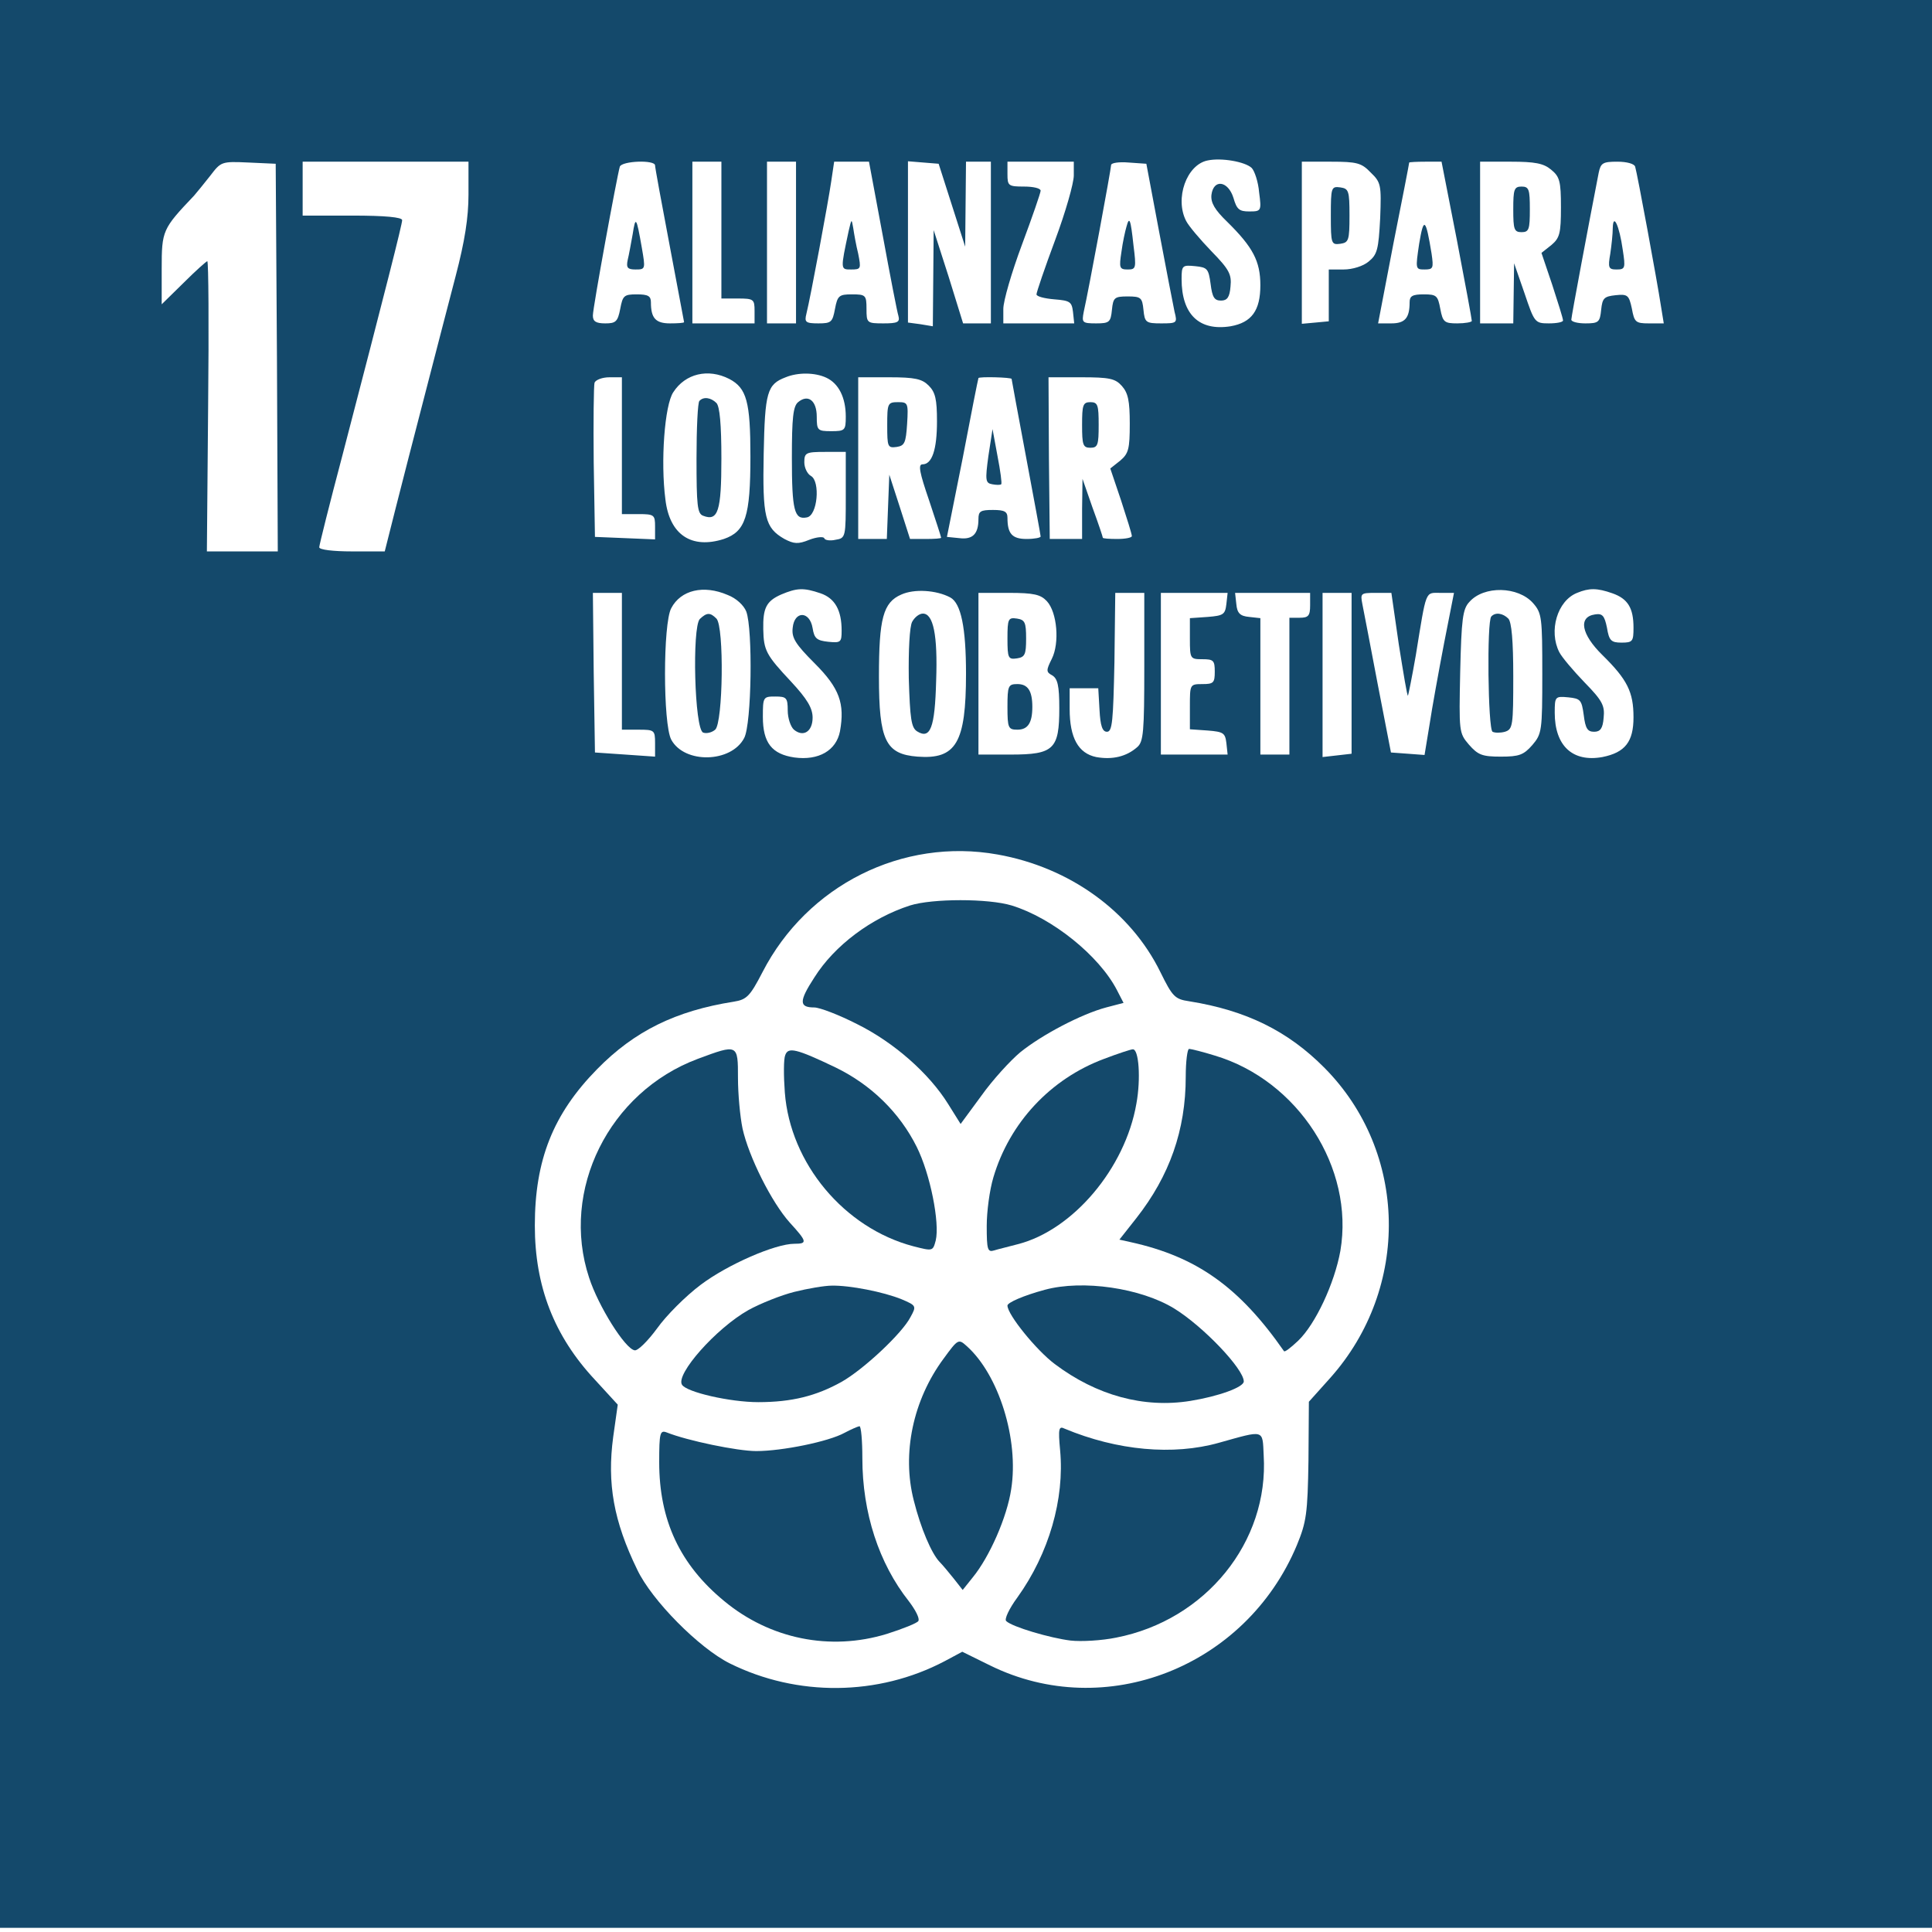 <svg xmlns="http://www.w3.org/2000/svg" version="1.0" width="466pt" height="466pt" viewBox="0 0 466 466" preserveAspectRatio="xMidYMid meet">

<g transform="translate(0,466) scale(0.1,-0.1)" fill="#14496b" stroke="none">
<path d="M0 2335 l0 -2325 2330 0 2330 0 0 2325 0 2325 -2330 0 -2330 0 0 -2325z m3019 1920 c7 -7 16 -34 18 -59 6 -45 5 -46 -24 -46 -24 0 -30 5 -38 33 -13 41 -48 46 -53 7 -2 -19 8 -36 38 -65 62 -61 80 -95 80 -153 0 -61 -21 -90 -72 -99 -76 -12 -118 29 -118 114 0 33 2 34 33 31 29 -3 32 -6 37 -43 4 -32 9 -40 25 -40 15 0 21 8 23 34 3 29 -3 41 -46 85 -27 28 -55 61 -61 73 -28 54 1 136 52 146 33 7 90 -3 106 -18z m-2351 -457 l2 -468 -85 0 -86 0 3 350 c2 193 1 350 -2 350 -2 0 -28 -23 -57 -52 l-53 -52 0 86 c0 92 2 96 78 176 7 8 24 29 39 48 26 34 27 35 92 32 l66 -3 3 -467z m462 393 c0 -56 -9 -113 -31 -197 -17 -66 -51 -195 -75 -289 -24 -93 -56 -216 -70 -272 l-26 -103 -79 0 c-45 0 -79 4 -79 10 0 5 25 105 56 222 105 403 144 557 144 567 0 7 -41 11 -120 11 l-120 0 0 65 0 65 200 0 200 0 0 -79z m450 70 c0 -5 16 -92 35 -192 19 -101 35 -185 35 -186 0 -2 -15 -3 -34 -3 -35 0 -46 13 -46 51 0 15 -7 19 -34 19 -31 0 -34 -3 -40 -35 -6 -31 -11 -35 -36 -35 -23 0 -30 5 -30 19 0 19 58 335 65 359 5 14 85 17 85 3z m160 -156 l0 -165 40 0 c38 0 40 -2 40 -30 l0 -30 -75 0 -75 0 0 195 0 195 35 0 35 0 0 -165z m180 -30 l0 -195 -35 0 -35 0 0 195 0 195 35 0 35 0 0 -195z m209 18 c18 -98 35 -186 38 -195 4 -15 -2 -18 -36 -18 -40 0 -41 1 -41 35 0 33 -2 35 -35 35 -31 0 -35 -3 -41 -35 -6 -32 -9 -35 -40 -35 -31 0 -34 3 -29 23 10 40 53 271 60 320 l7 47 42 0 42 0 33 -177z m167 72 l32 -100 1 103 1 102 30 0 30 0 0 -195 0 -195 -33 0 -34 0 -35 113 -36 112 -1 -116 -1 -116 -30 5 -30 4 0 195 0 194 37 -3 37 -3 32 -100z m294 72 c0 -19 -20 -89 -45 -156 -25 -67 -45 -126 -45 -131 0 -5 19 -10 43 -12 38 -3 42 -6 45 -30 l3 -28 -85 0 -86 0 0 35 c0 19 20 88 45 155 25 67 45 125 45 130 0 6 -18 10 -40 10 -38 0 -40 2 -40 30 l0 30 80 0 80 0 0 -33z m206 -137 c17 -91 34 -177 37 -192 7 -27 6 -28 -32 -28 -37 0 -40 2 -43 33 -3 29 -6 32 -38 32 -32 0 -35 -3 -38 -32 -3 -30 -6 -33 -38 -33 -34 0 -35 2 -30 28 12 53 66 345 66 354 0 5 19 8 42 6 l43 -3 31 -165z m510 144 c25 -24 26 -30 23 -110 -4 -76 -7 -88 -28 -105 -13 -11 -39 -19 -60 -19 l-36 0 0 -62 0 -63 -32 -3 -33 -3 0 195 0 196 70 0 c63 0 74 -3 96 -26z m208 -163 c20 -104 36 -191 36 -195 0 -3 -16 -6 -35 -6 -31 0 -35 3 -41 35 -6 32 -9 35 -40 35 -27 0 -34 -4 -34 -19 0 -38 -11 -51 -44 -51 l-32 0 37 193 c21 105 38 193 38 195 1 1 18 2 40 2 l38 0 37 -189z m227 170 c21 -17 24 -28 24 -91 0 -63 -3 -74 -23 -91 l-24 -19 26 -77 c14 -43 26 -81 26 -86 0 -4 -15 -7 -34 -7 -34 0 -35 2 -59 73 l-25 72 -1 -72 -1 -73 -40 0 -40 0 0 195 0 195 74 0 c58 0 79 -4 97 -19z m203 7 c5 -16 53 -276 62 -335 l7 -43 -36 0 c-32 0 -35 3 -41 36 -7 32 -10 35 -39 32 -28 -3 -32 -7 -35 -35 -3 -30 -6 -33 -38 -33 -19 0 -34 4 -34 9 0 7 42 231 66 354 5 24 10 27 45 27 23 0 41 -5 43 -12z m-2185 -512 c42 -22 51 -55 51 -187 0 -145 -12 -181 -64 -199 -78 -25 -131 10 -141 95 -12 91 -2 228 19 259 29 45 84 58 135 32z m234 3 c30 -14 47 -48 47 -94 0 -33 -2 -35 -35 -35 -33 0 -35 2 -35 35 0 39 -21 55 -45 35 -12 -10 -15 -38 -15 -134 0 -128 6 -150 36 -144 26 4 33 87 10 100 -9 5 -16 20 -16 33 0 23 4 25 50 25 l50 0 0 -104 c0 -102 0 -104 -25 -108 -13 -3 -26 -1 -27 4 -2 4 -18 3 -36 -4 -27 -11 -37 -10 -60 2 -47 27 -53 52 -50 206 3 148 8 167 53 184 29 12 70 12 98 -1z m-493 -164 l0 -165 40 0 c38 0 40 -2 40 -30 l0 -31 -72 3 -73 3 -3 180 c-1 98 0 185 2 192 3 7 19 13 36 13 l30 0 0 -165z m740 145 c16 -16 20 -33 20 -86 0 -69 -12 -104 -35 -104 -11 0 -7 -20 16 -87 16 -48 29 -88 29 -90 0 -2 -17 -3 -37 -3 l-38 0 -25 78 -25 77 -3 -77 -3 -78 -34 0 -35 0 0 195 0 195 75 0 c62 0 79 -4 95 -20z m200 16 c0 -2 16 -87 35 -189 19 -102 35 -187 35 -191 0 -3 -15 -6 -34 -6 -35 0 -46 13 -46 51 0 15 -7 19 -35 19 -30 0 -35 -3 -35 -22 0 -36 -14 -50 -46 -46 l-30 3 38 190 c20 105 37 191 38 193 0 4 80 2 80 -2z m266 -17 c15 -17 19 -36 19 -91 0 -61 -3 -72 -23 -89 l-24 -19 26 -77 c14 -43 26 -81 26 -86 0 -4 -16 -7 -35 -7 -19 0 -35 1 -35 3 0 2 -11 35 -25 73 l-24 69 -1 -72 0 -73 -39 0 -39 0 -2 195 -1 195 79 0 c68 0 82 -3 98 -21z m-951 -504 c21 -8 39 -25 45 -40 16 -43 13 -271 -5 -305 -31 -60 -144 -63 -176 -4 -20 38 -20 280 0 317 23 44 78 57 136 32z m224 4 c35 -12 51 -41 51 -90 0 -28 -2 -30 -32 -27 -28 3 -34 8 -38 33 -7 42 -44 42 -48 1 -3 -24 6 -39 53 -86 60 -60 73 -97 61 -164 -9 -46 -51 -71 -110 -63 -54 8 -76 35 -76 98 0 48 1 49 30 49 27 0 30 -3 30 -34 0 -18 7 -39 15 -46 23 -19 45 -4 45 29 0 23 -13 45 -52 87 -60 64 -66 75 -67 126 -1 51 7 68 43 84 38 16 54 17 95 3z m313 -10 c26 -14 38 -73 38 -184 0 -167 -24 -207 -117 -200 -77 6 -93 39 -93 193 0 140 10 179 54 198 31 14 84 11 118 -7z m1406 -14 c21 -24 22 -35 22 -170 0 -138 -1 -145 -24 -172 -21 -24 -32 -28 -76 -28 -45 0 -55 4 -77 29 -24 28 -24 31 -21 176 3 127 6 151 22 168 35 40 118 38 154 -3z m191 24 c37 -13 51 -35 51 -83 0 -33 -2 -36 -29 -36 -25 0 -30 5 -35 36 -6 29 -11 35 -29 32 -41 -6 -33 -48 18 -98 60 -59 75 -89 75 -150 0 -59 -20 -85 -75 -96 -72 -13 -115 27 -115 107 0 39 1 40 33 37 29 -3 32 -6 37 -43 4 -32 9 -40 25 -40 15 0 21 8 23 34 3 29 -3 41 -46 85 -27 28 -55 61 -61 73 -26 51 -5 124 43 143 29 12 48 12 85 -1z m-2389 -164 l0 -165 40 0 c38 0 40 -1 40 -32 l0 -33 -72 5 -73 5 -3 193 -2 192 35 0 35 0 0 -165z m1025 145 c25 -27 31 -101 12 -139 -14 -28 -14 -32 1 -40 13 -8 17 -25 17 -79 0 -99 -13 -112 -117 -112 l-78 0 0 195 0 195 73 0 c61 0 77 -4 92 -20z m235 -158 c0 -158 -2 -181 -17 -194 -26 -23 -60 -31 -99 -24 -43 9 -64 46 -64 116 l0 50 34 0 35 0 3 -52 c2 -39 7 -53 18 -53 13 0 15 26 18 168 l2 167 35 0 35 0 0 -178z m198 151 c-3 -25 -7 -28 -45 -31 l-43 -3 0 -50 c0 -48 1 -49 30 -49 27 0 30 -3 30 -30 0 -27 -3 -30 -30 -30 -30 0 -30 -1 -30 -54 l0 -55 43 -3 c38 -3 42 -6 45 -30 l3 -28 -80 0 -81 0 0 195 0 195 81 0 80 0 -3 -27z m202 -3 c0 -25 -4 -30 -25 -30 l-25 0 0 -165 0 -165 -35 0 -35 0 0 164 0 165 -27 3 c-22 2 -29 9 -31 31 l-3 27 90 0 91 0 0 -30z m100 -164 l0 -194 -35 -4 -35 -4 0 198 0 198 35 0 35 0 0 -194z m114 69 c11 -69 20 -124 22 -123 1 2 10 46 19 98 26 160 22 150 59 150 l33 0 -24 -122 c-13 -68 -29 -156 -35 -196 l-12 -73 -40 3 -41 3 -32 165 c-17 91 -34 177 -37 193 -5 26 -4 27 32 27 l38 0 18 -125z m-968 -506 c174 -31 321 -137 393 -284 29 -59 35 -65 69 -70 138 -22 239 -72 327 -161 201 -203 207 -530 14 -747 l-52 -58 -1 -142 c-2 -128 -5 -148 -28 -204 -123 -294 -462 -427 -740 -290 l-67 33 -43 -23 c-160 -84 -355 -86 -518 -5 -74 37 -188 152 -223 226 -57 117 -73 208 -58 320 l11 78 -55 60 c-99 106 -145 226 -145 372 0 158 44 269 150 377 90 92 190 141 330 163 31 5 39 13 69 71 108 210 338 325 567 284z" fill="#14496b"/>
<path d="M1526 4095 c-4 -22 -9 -50 -12 -62 -4 -19 0 -23 19 -23 24 0 24 1 15 53 -13 74 -15 77 -22 32z" fill="#14496b"/>
<path d="M2047 4103 c-20 -94 -20 -93 6 -93 24 0 24 2 17 38 -5 20 -10 48 -12 62 -4 23 -4 23 -11 -7z" fill="#14496b"/>
<path d="M2717 4113 c-3 -10 -9 -37 -12 -60 -6 -39 -5 -43 15 -43 20 0 21 3 14 58 -7 65 -10 71 -17 45z" fill="#14496b"/>
<path d="M3210 4140 c0 -68 1 -71 23 -68 20 3 22 8 22 68 0 60 -2 65 -22 68 -22 3 -23 0 -23 -68z" fill="#14496b"/>
<path d="M3423 4072 c-9 -61 -9 -62 13 -62 21 0 22 3 17 38 -14 86 -19 90 -30 24z" fill="#14496b"/>
<path d="M3650 4155 c0 -48 2 -55 20 -55 18 0 20 7 20 55 0 48 -2 55 -20 55 -18 0 -20 -7 -20 -55z" fill="#14496b"/>
<path d="M3890 4110 c0 -14 -3 -42 -6 -62 -6 -34 -4 -38 15 -38 21 0 22 3 15 48 -8 57 -23 90 -24 52z" fill="#14496b"/>
<path d="M1687 3693 c-4 -3 -7 -66 -7 -139 0 -113 2 -133 16 -138 36 -14 44 11 44 138 0 82 -4 126 -12 134 -13 13 -31 16 -41 5z" fill="#14496b"/>
<path d="M2140 3634 c0 -52 1 -55 23 -52 19 3 22 10 25 56 3 50 2 52 -22 52 -25 0 -26 -3 -26 -56z" fill="#14496b"/>
<path d="M2384 3560 c-8 -59 -7 -65 9 -68 10 -2 20 -2 22 0 2 2 -2 32 -9 68 l-12 65 -10 -65z" fill="#14496b"/>
<path d="M2610 3635 c0 -48 2 -55 20 -55 18 0 20 7 20 55 0 48 -2 55 -20 55 -18 0 -20 -7 -20 -55z" fill="#14496b"/>
<path d="M1688 3167 c-19 -20 -13 -266 8 -274 8 -3 21 0 29 7 19 16 22 249 3 268 -15 15 -23 15 -40 -1z" fill="#14496b"/>
<path d="M2200 3160 c-6 -12 -9 -67 -8 -136 3 -98 6 -119 20 -128 32 -20 43 8 46 122 4 111 -7 162 -32 162 -9 0 -20 -9 -26 -20z" fill="#14496b"/>
<path d="M3597 3173 c-11 -11 -8 -271 3 -278 6 -3 19 -3 30 0 19 6 20 15 20 134 0 85 -4 131 -12 139 -13 13 -31 16 -41 5z" fill="#14496b"/>
<path d="M2430 3120 c0 -48 2 -51 23 -48 19 3 22 9 22 48 0 39 -3 45 -22 48 -21 3 -23 0 -23 -48z" fill="#14496b"/>
<path d="M2430 2955 c0 -51 2 -55 24 -55 25 0 36 16 36 55 0 39 -11 55 -36 55 -22 0 -24 -4 -24 -55z" fill="#14496b"/>
<path d="M2195 2476 c-93 -30 -182 -96 -231 -174 -37 -57 -37 -72 0 -72 13 0 60 -18 103 -40 89 -44 174 -119 220 -193 l30 -48 50 68 c27 38 70 85 94 105 52 42 147 92 207 108 l42 11 -16 31 c-43 83 -156 174 -254 204 -56 17 -191 17 -245 0z" fill="#14496b"/>
<path d="M1683 2106 c-214 -80 -332 -317 -262 -528 22 -68 87 -172 110 -175 8 -1 32 23 54 53 22 31 69 78 105 105 65 49 180 99 226 99 32 0 31 5 -11 51 -44 49 -99 159 -114 227 -6 29 -11 84 -11 122 0 82 0 82 -97 46z" fill="#14496b"/>
<path d="M1894 2115 c-4 -9 -4 -50 -1 -90 13 -171 143 -327 310 -371 47 -12 47 -12 54 14 10 42 -13 160 -46 226 -41 82 -109 149 -195 191 -96 46 -115 50 -122 30z" fill="#14496b"/>
<path d="M2663 2106 c-129 -48 -228 -154 -267 -286 -9 -30 -16 -82 -16 -117 0 -57 2 -64 18 -59 9 3 35 9 57 15 133 34 259 183 286 339 11 60 6 133 -9 131 -4 0 -35 -10 -69 -23z" fill="#14496b"/>
<path d="M2860 2063 c0 -129 -39 -239 -119 -341 l-41 -52 27 -6 c159 -35 262 -108 370 -263 2 -3 17 9 34 25 42 40 88 139 102 217 34 200 -102 411 -303 471 -29 9 -57 16 -62 16 -4 0 -8 -30 -8 -67z" fill="#14496b"/>
<path d="M1916 1544 c-32 -8 -82 -28 -111 -44 -78 -44 -176 -155 -160 -180 11 -18 116 -42 184 -42 81 0 140 15 201 49 53 30 146 117 166 156 15 27 14 28 -21 43 -44 18 -126 34 -169 33 -17 0 -58 -7 -90 -15z" fill="#14496b"/>
<path d="M2520 1549 c-52 -14 -90 -31 -90 -38 0 -22 70 -108 114 -141 101 -76 215 -107 327 -89 68 11 129 33 129 47 0 30 -98 133 -168 176 -80 49 -220 70 -312 45z" fill="#14496b"/>
<path d="M2276 1383 c-74 -100 -101 -229 -72 -342 17 -68 43 -128 62 -148 7 -7 22 -25 34 -40 l22 -28 24 30 c41 50 83 146 93 213 19 120 -30 276 -107 345 -20 18 -21 18 -56 -30z" fill="#14496b"/>
<path d="M2037 1204 c-38 -21 -150 -44 -213 -44 -45 0 -166 25 -216 45 -16 6 -18 -1 -18 -72 0 -140 50 -247 157 -335 110 -91 255 -121 392 -79 38 12 73 26 76 31 4 6 -7 27 -23 48 -72 91 -112 213 -112 345 0 42 -3 77 -7 77 -5 -1 -21 -8 -36 -16z" fill="#14496b"/>
<path d="M2557 1162 c11 -118 -27 -249 -103 -355 -20 -27 -32 -53 -27 -57 14 -14 106 -41 155 -47 26 -3 76 0 110 7 216 42 369 231 356 440 -3 63 3 61 -108 30 -110 -31 -245 -19 -372 34 -14 7 -16 1 -11 -52z" fill="#14496b"/>
</g>
</svg>